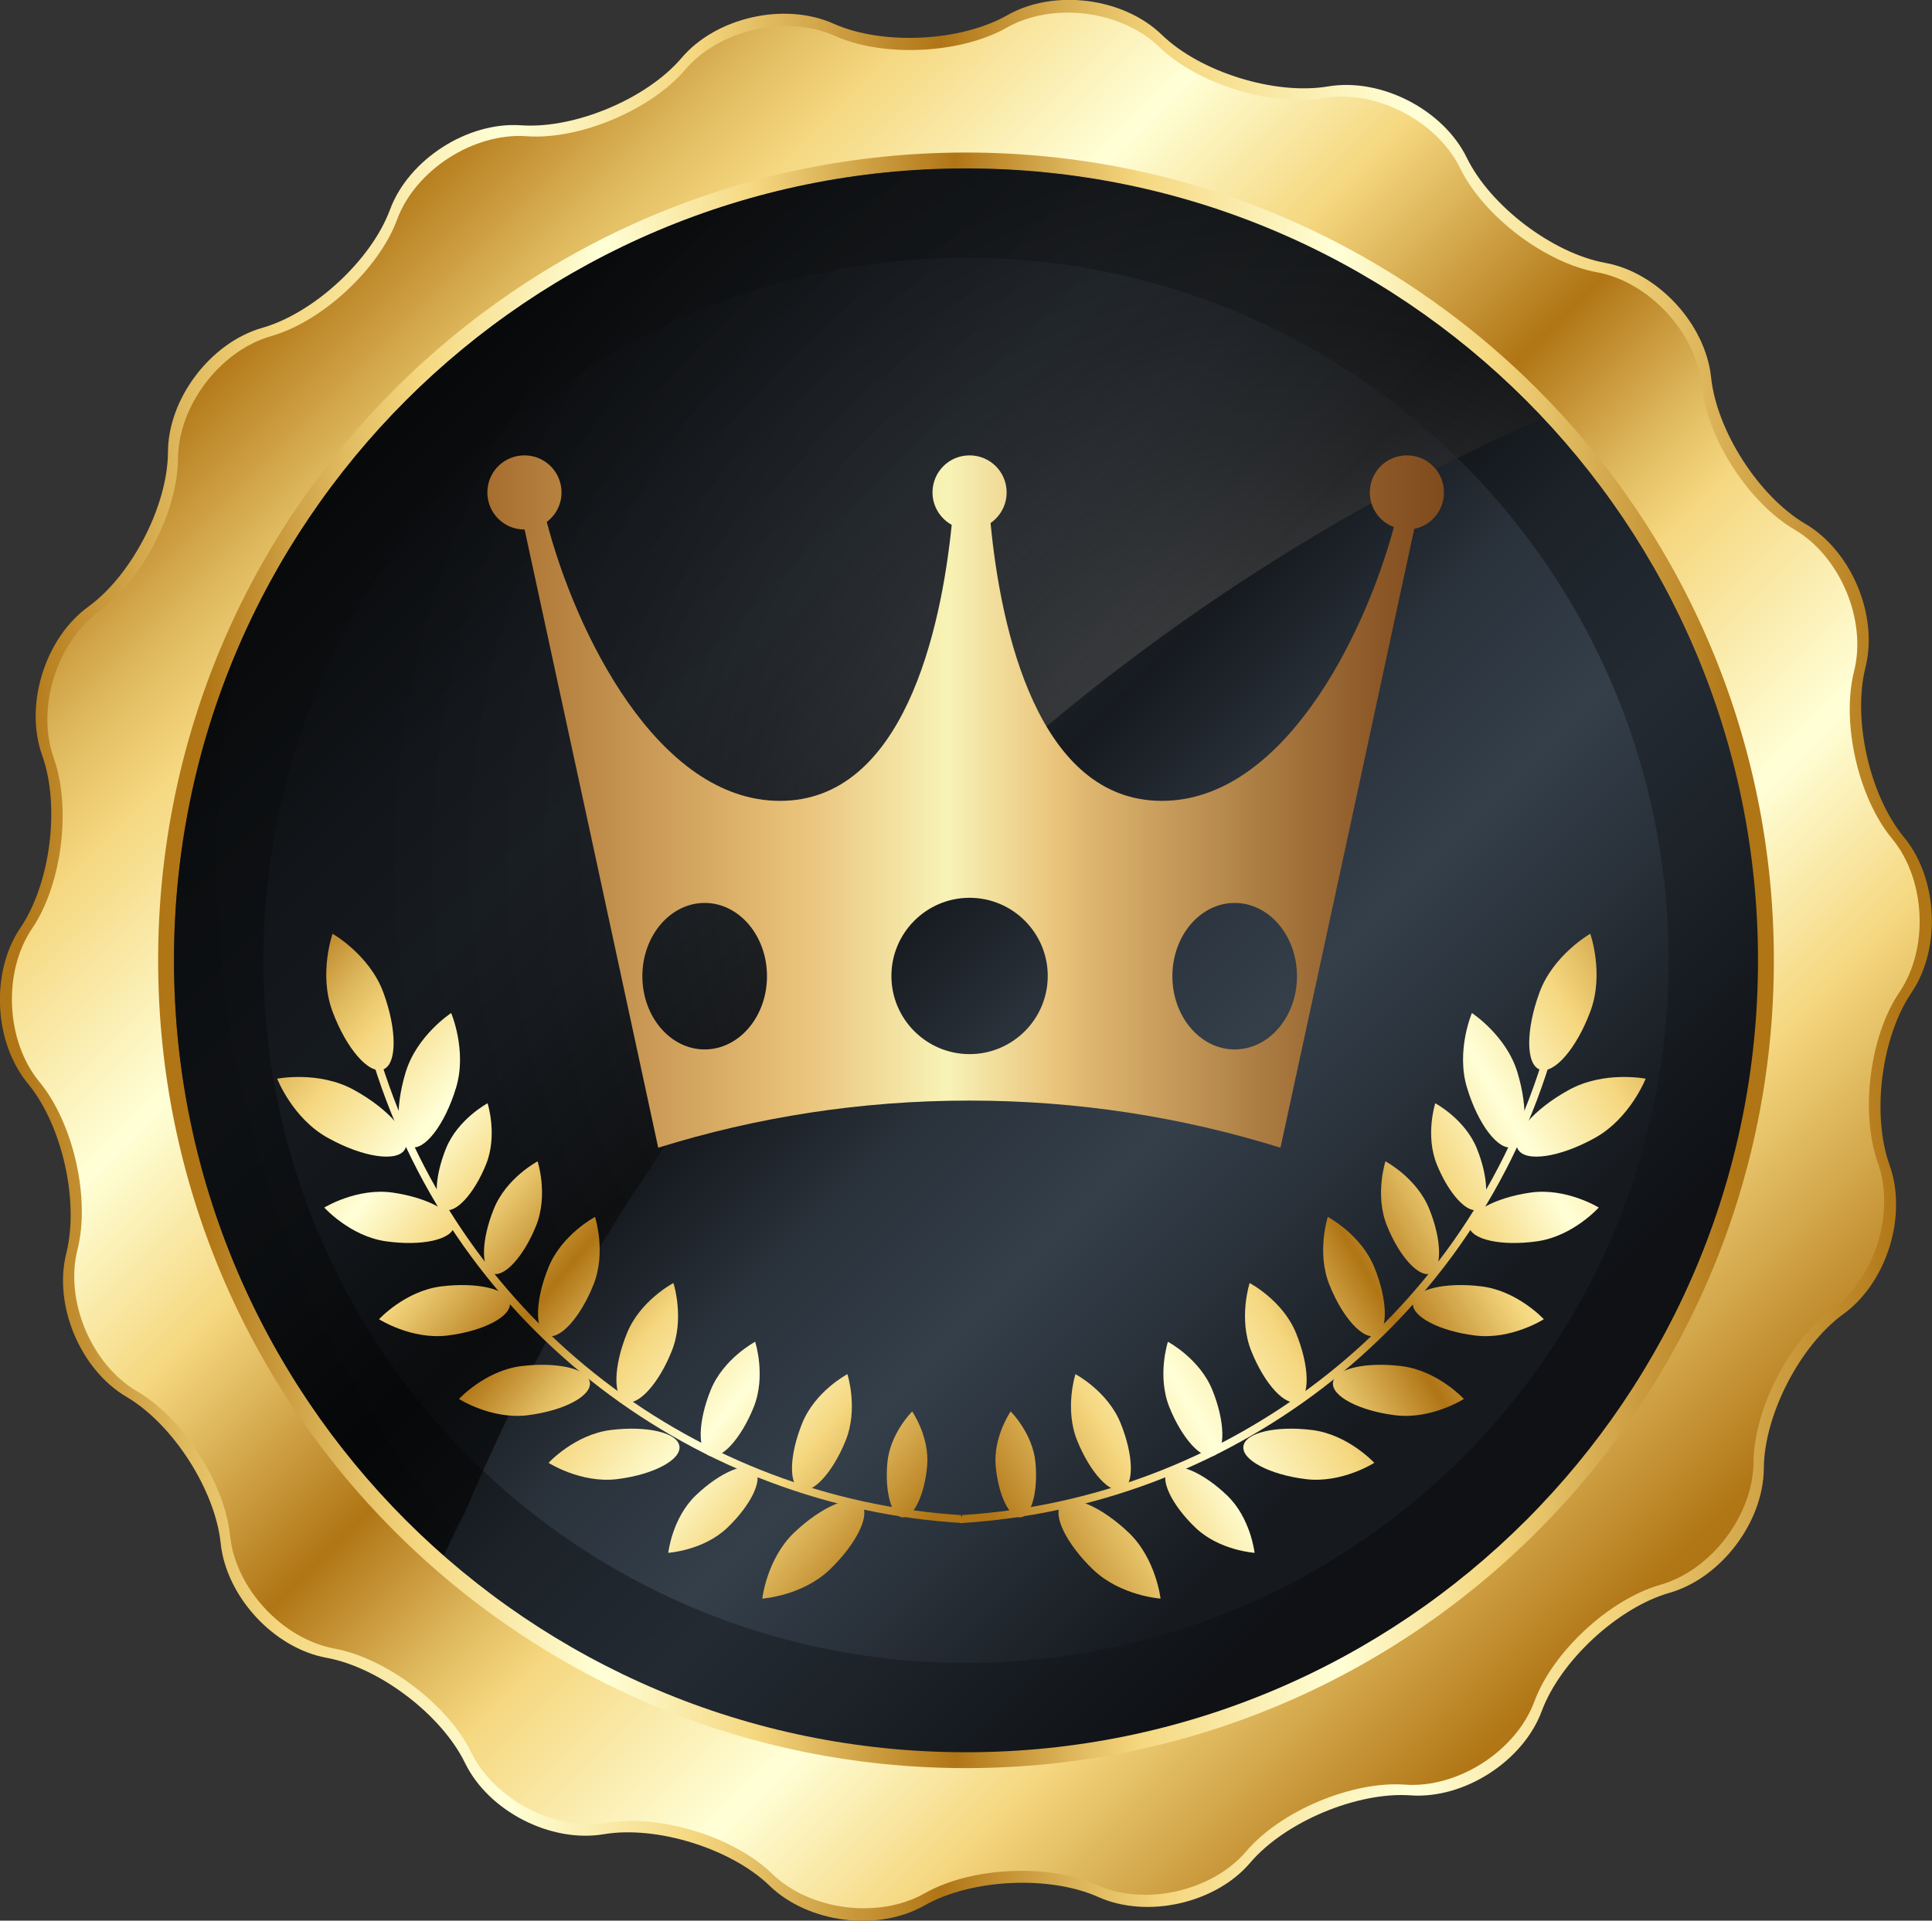 <?xml version="1.0" encoding="UTF-8"?>
<svg xmlns="http://www.w3.org/2000/svg" xmlns:xlink="http://www.w3.org/1999/xlink" viewBox="0 0 86.5 86">
  <rect x="0" y="0" width="86.5" height="86" fill="#333333" stroke="none"/>
  <defs>
    <style>
      .cls-1 {
        fill: url(#linear-gradient);
      }

      .cls-1, .cls-2, .cls-3, .cls-4, .cls-5, .cls-6, .cls-7, .cls-8, .cls-9, .cls-10, .cls-11, .cls-12, .cls-13, .cls-14, .cls-15, .cls-16, .cls-17, .cls-18, .cls-19, .cls-20, .cls-21, .cls-22, .cls-23, .cls-24, .cls-25, .cls-26, .cls-27, .cls-28, .cls-29, .cls-30, .cls-31, .cls-32, .cls-33, .cls-34, .cls-35, .cls-36, .cls-37, .cls-38, .cls-39, .cls-40, .cls-41 {
        stroke-width: 0px;
      }

      .cls-2 {
        fill: url(#linear-gradient-38);
      }

      .cls-3 {
        fill: url(#linear-gradient-33);
      }

      .cls-4 {
        fill: url(#linear-gradient-29);
      }

      .cls-5 {
        fill: url(#linear-gradient-32);
      }

      .cls-6 {
        fill: url(#linear-gradient-30);
      }

      .cls-7 {
        fill: url(#linear-gradient-31);
      }

      .cls-8 {
        fill: url(#linear-gradient-36);
      }

      .cls-9 {
        fill: url(#linear-gradient-39);
      }

      .cls-10 {
        fill: url(#linear-gradient-34);
      }

      .cls-11 {
        fill: url(#linear-gradient-37);
      }

      .cls-12 {
        fill: url(#linear-gradient-35);
      }

      .cls-13 {
        fill: url(#linear-gradient-28);
      }

      .cls-14 {
        fill: url(#linear-gradient-25);
      }

      .cls-15 {
        fill: url(#linear-gradient-11);
      }

      .cls-16 {
        fill: url(#linear-gradient-12);
      }

      .cls-17 {
        fill: url(#linear-gradient-13);
      }

      .cls-18 {
        fill: url(#linear-gradient-10);
      }

      .cls-19 {
        fill: url(#linear-gradient-17);
      }

      .cls-20 {
        fill: url(#linear-gradient-16);
      }

      .cls-21 {
        fill: url(#linear-gradient-19);
      }

      .cls-22 {
        fill: url(#linear-gradient-15);
      }

      .cls-23 {
        fill: url(#linear-gradient-23);
      }

      .cls-24 {
        fill: url(#linear-gradient-21);
      }

      .cls-25 {
        fill: url(#linear-gradient-18);
      }

      .cls-26 {
        fill: url(#linear-gradient-14);
      }

      .cls-27 {
        fill: url(#linear-gradient-22);
      }

      .cls-28 {
        fill: url(#linear-gradient-20);
      }

      .cls-29 {
        fill: url(#linear-gradient-27);
      }

      .cls-30 {
        fill: url(#linear-gradient-24);
      }

      .cls-31 {
        fill: url(#linear-gradient-26);
      }

      .cls-32 {
        fill: url(#linear-gradient-40);
      }

      .cls-33 {
        fill: url(#radial-gradient);
        mix-blend-mode: screen;
        opacity: .6;
      }

      .cls-34 {
        fill: url(#linear-gradient-4);
      }

      .cls-35 {
        fill: url(#linear-gradient-2);
      }

      .cls-36 {
        fill: url(#linear-gradient-3);
      }

      .cls-37 {
        fill: url(#linear-gradient-8);
      }

      .cls-38 {
        fill: url(#linear-gradient-9);
      }

      .cls-39 {
        fill: url(#linear-gradient-7);
      }

      .cls-40 {
        fill: url(#linear-gradient-5);
      }

      .cls-41 {
        fill: url(#linear-gradient-6);
      }

      .cls-42 {
        isolation: isolate;
      }
    </style>
    <linearGradient id="linear-gradient" x1=".71" y1="43" x2="85.21" y2="43" gradientUnits="userSpaceOnUse">
      <stop offset="0" stop-color="#b07515"/>
      <stop offset=".09" stop-color="#e0ba5f"/>
      <stop offset=".14" stop-color="#f5d77f"/>
      <stop offset=".26" stop-color="#ffffd7"/>
      <stop offset=".36" stop-color="#f5d77f"/>
      <stop offset=".49" stop-color="#b07515"/>
      <stop offset=".57" stop-color="#e0ba5f"/>
      <stop offset=".61" stop-color="#f5d77f"/>
      <stop offset=".74" stop-color="#ffffd7"/>
      <stop offset=".84" stop-color="#f5d77f"/>
      <stop offset="1" stop-color="#b07515"/>
    </linearGradient>
    <linearGradient id="linear-gradient-2" x1="12.85" y1="12.6" x2="72.7" y2="72.45" xlink:href="#linear-gradient"/>
    <linearGradient id="linear-gradient-3" x1="9.16" y1="43" x2="77.74" y2="43" xlink:href="#linear-gradient"/>
    <linearGradient id="linear-gradient-4" x1="17.22" y1="16.97" x2="64.89" y2="64.64" gradientUnits="userSpaceOnUse">
      <stop offset="0" stop-color="#0f1115"/>
      <stop offset=".14" stop-color="#1c2228"/>
      <stop offset=".26" stop-color="#232a32"/>
      <stop offset=".36" stop-color="#1c2228"/>
      <stop offset=".49" stop-color="#0f1115"/>
      <stop offset=".61" stop-color="#1c2228"/>
      <stop offset=".74" stop-color="#232a32"/>
      <stop offset=".84" stop-color="#1c2228"/>
      <stop offset="1" stop-color="#0f1115"/>
    </linearGradient>
    <linearGradient id="linear-gradient-5" x1="20.15" y1="19.9" x2="62.45" y2="62.2" gradientUnits="userSpaceOnUse">
      <stop offset="0" stop-color="#161a1f"/>
      <stop offset=".14" stop-color="#2a323b"/>
      <stop offset=".26" stop-color="#343f4a"/>
      <stop offset=".36" stop-color="#2a323b"/>
      <stop offset=".49" stop-color="#161a1f"/>
      <stop offset=".61" stop-color="#2a323b"/>
      <stop offset=".74" stop-color="#343f4a"/>
      <stop offset=".84" stop-color="#2a323b"/>
      <stop offset="1" stop-color="#161a1f"/>
    </linearGradient>
    <radialGradient id="radial-gradient" cx="57.6" cy="38.46" fx="57.6" fy="38.46" r="53.23" gradientUnits="userSpaceOnUse">
      <stop offset="0" stop-color="#e8e8e8"/>
      <stop offset=".05" stop-color="#a6a6a6"/>
      <stop offset=".14" stop-color="#606060"/>
      <stop offset=".21" stop-color="#4b4b4b"/>
      <stop offset=".33" stop-color="#303030"/>
      <stop offset=".45" stop-color="#1a1a1a"/>
      <stop offset=".59" stop-color="#0b0b0b"/>
      <stop offset=".76" stop-color="#020202"/>
      <stop offset="1" stop-color="#000"/>
    </radialGradient>
    <linearGradient id="linear-gradient-6" x1="77.15" y1="46.17" x2="43.26" y2="66.06" xlink:href="#linear-gradient"/>
    <linearGradient id="linear-gradient-7" x1="74.81" y1="42.19" x2="40.93" y2="62.08" xlink:href="#linear-gradient"/>
    <linearGradient id="linear-gradient-8" x1="78.57" y1="48.58" x2="44.68" y2="68.47" xlink:href="#linear-gradient"/>
    <linearGradient id="linear-gradient-9" x1="79.76" y1="50.61" x2="45.87" y2="70.51" xlink:href="#linear-gradient"/>
    <linearGradient id="linear-gradient-10" x1="80.62" y1="52.08" x2="46.73" y2="71.97" xlink:href="#linear-gradient"/>
    <linearGradient id="linear-gradient-11" x1="80.4" y1="51.71" x2="46.51" y2="71.6" xlink:href="#linear-gradient"/>
    <linearGradient id="linear-gradient-12" x1="80.67" y1="52.16" x2="46.78" y2="72.05" xlink:href="#linear-gradient"/>
    <linearGradient id="linear-gradient-13" x1="80.29" y1="51.52" x2="46.4" y2="71.41" xlink:href="#linear-gradient"/>
    <linearGradient id="linear-gradient-14" x1="76.54" y1="45.13" x2="42.65" y2="65.02" xlink:href="#linear-gradient"/>
    <linearGradient id="linear-gradient-15" x1="77.69" y1="47.08" x2="43.8" y2="66.97" xlink:href="#linear-gradient"/>
    <linearGradient id="linear-gradient-16" x1="78.08" y1="47.75" x2="44.19" y2="67.64" xlink:href="#linear-gradient"/>
    <linearGradient id="linear-gradient-17" x1="77.18" y1="46.21" x2="43.29" y2="66.1" xlink:href="#linear-gradient"/>
    <linearGradient id="linear-gradient-18" x1="78.23" y1="48.01" x2="44.34" y2="67.9" xlink:href="#linear-gradient"/>
    <linearGradient id="linear-gradient-19" x1="77.51" y1="46.78" x2="43.62" y2="66.67" xlink:href="#linear-gradient"/>
    <linearGradient id="linear-gradient-20" x1="77.83" y1="47.32" x2="43.94" y2="67.21" xlink:href="#linear-gradient"/>
    <linearGradient id="linear-gradient-21" x1="75.46" y1="43.29" x2="41.57" y2="63.18" xlink:href="#linear-gradient"/>
    <linearGradient id="linear-gradient-22" x1="77.65" y1="47.01" x2="43.76" y2="66.9" xlink:href="#linear-gradient"/>
    <linearGradient id="linear-gradient-23" x1="10.22" y1="45.51" x2="39.5" y2="70.56" xlink:href="#linear-gradient"/>
    <linearGradient id="linear-gradient-24" x1="12.91" y1="42.36" x2="42.2" y2="67.41" xlink:href="#linear-gradient"/>
    <linearGradient id="linear-gradient-25" x1="8.9" y1="47.06" x2="38.18" y2="72.1" xlink:href="#linear-gradient"/>
    <linearGradient id="linear-gradient-26" x1="7.84" y1="48.3" x2="37.12" y2="73.34" xlink:href="#linear-gradient"/>
    <linearGradient id="linear-gradient-27" x1="7.87" y1="48.26" x2="37.15" y2="73.31" xlink:href="#linear-gradient"/>
    <linearGradient id="linear-gradient-28" x1="7.58" y1="48.59" x2="36.87" y2="73.64" xlink:href="#linear-gradient"/>
    <linearGradient id="linear-gradient-29" x1="8.41" y1="47.62" x2="37.7" y2="72.67" xlink:href="#linear-gradient"/>
    <linearGradient id="linear-gradient-30" x1="9.43" y1="46.43" x2="38.71" y2="71.48" xlink:href="#linear-gradient"/>
    <linearGradient id="linear-gradient-31" x1="11.62" y1="43.87" x2="40.9" y2="68.92" xlink:href="#linear-gradient"/>
    <linearGradient id="linear-gradient-32" x1="10.95" y1="44.66" x2="40.23" y2="69.71" xlink:href="#linear-gradient"/>
    <linearGradient id="linear-gradient-33" x1="10.97" y1="44.64" x2="40.25" y2="69.68" xlink:href="#linear-gradient"/>
    <linearGradient id="linear-gradient-34" x1="11.19" y1="44.37" x2="40.48" y2="69.42" xlink:href="#linear-gradient"/>
    <linearGradient id="linear-gradient-35" x1="11.29" y1="44.26" x2="40.57" y2="69.31" xlink:href="#linear-gradient"/>
    <linearGradient id="linear-gradient-36" x1="13.14" y1="42.1" x2="42.42" y2="67.15" xlink:href="#linear-gradient"/>
    <linearGradient id="linear-gradient-37" x1="12.29" y1="43.09" x2="41.58" y2="68.14" xlink:href="#linear-gradient"/>
    <linearGradient id="linear-gradient-38" x1="12.63" y1="42.69" x2="41.92" y2="67.74" xlink:href="#linear-gradient"/>
    <linearGradient id="linear-gradient-39" x1="11.03" y1="44.56" x2="40.32" y2="69.61" xlink:href="#linear-gradient"/>
    <linearGradient id="linear-gradient-40" x1="21.83" y1="35.89" x2="64.67" y2="35.89" gradientUnits="userSpaceOnUse">
      <stop offset="0" stop-color="#a76e2f"/>
      <stop offset=".32" stop-color="#e9c178"/>
      <stop offset=".34" stop-color="#eac67f"/>
      <stop offset=".48" stop-color="#f8f3b6"/>
      <stop offset=".6" stop-color="#e9c178"/>
      <stop offset=".63" stop-color="#deb56f"/>
      <stop offset=".81" stop-color="#ab7c42"/>
      <stop offset=".93" stop-color="#8c5827"/>
      <stop offset="1" stop-color="#804b1d"/>
    </linearGradient>
  </defs>
  <g class="cls-42">
    <g id="_图层_2" data-name="图层 2">
      <g id="_图层_2-2" data-name=" 图层 2">
        <g>
          <g>
            <path class="cls-1" d="M78.97,65.76c-.02,2.4-1.92,4.9-4.22,5.56-2.31.66-4.88,3.04-5.72,5.29-.83,2.25-3.48,3.95-5.87,3.78-2.39-.17-5.62,1.18-7.18,3.01-1.55,1.83-4.62,2.52-6.81,1.54-2.19-.98-5.69-.81-7.78.38-2.09,1.19-5.2.79-6.93-.88-1.72-1.67-5.07-2.71-7.43-2.31-2.37.4-5.16-1.03-6.21-3.19-1.05-2.16-3.84-4.28-6.2-4.71-2.36-.43-4.49-2.74-4.74-5.13-.25-2.39-2.14-5.33-4.21-6.55-2.07-1.21-3.29-4.11-2.7-6.44.58-2.33-.19-5.74-1.72-7.59-1.53-1.85-1.68-4.99-.34-6.97,1.35-1.99,1.79-5.46.98-7.72-.81-2.26.12-5.26,2.07-6.67,1.94-1.41,3.55-4.52,3.56-6.92.01-2.4,1.91-4.9,4.22-5.56,2.31-.66,4.88-3.03,5.72-5.29.83-2.25,3.48-3.95,5.87-3.78,2.39.17,5.62-1.18,7.18-3.01,1.55-1.83,4.62-2.52,6.81-1.54,2.19.98,5.69.81,7.78-.38,2.09-1.19,5.2-.79,6.92.88,1.72,1.67,5.07,2.71,7.44,2.31,2.37-.4,5.16,1.04,6.21,3.19,1.05,2.16,3.84,4.28,6.2,4.71,2.36.43,4.49,2.74,4.74,5.13s2.14,5.33,4.21,6.55c2.07,1.21,3.29,4.11,2.7,6.44-.58,2.33.19,5.74,1.72,7.59,1.53,1.85,1.68,4.99.34,6.97-1.35,1.99-1.79,5.46-.98,7.72.81,2.26-.12,5.26-2.07,6.67-1.94,1.41-3.55,4.52-3.56,6.92Z"/>
            <path class="cls-35" d="M78.51,65.47c-.02,2.37-1.89,4.84-4.17,5.49-2.28.65-4.82,3-5.64,5.22-.82,2.22-3.43,3.9-5.8,3.73-2.36-.17-5.55,1.17-7.09,2.97-1.53,1.81-4.56,2.49-6.72,1.52-2.16-.97-5.62-.8-7.68.37-2.06,1.17-5.14.78-6.84-.87-1.7-1.65-5-2.67-7.34-2.28-2.34.4-5.09-1.02-6.13-3.15-1.04-2.13-3.79-4.22-6.12-4.65-2.33-.43-4.44-2.7-4.68-5.06-.24-2.36-2.11-5.26-4.16-6.46-2.05-1.2-3.25-4.06-2.67-6.35.58-2.3-.19-5.67-1.7-7.5-1.51-1.82-1.66-4.92-.33-6.88,1.33-1.96,1.76-5.39.97-7.62-.8-2.23.12-5.19,2.04-6.58,1.92-1.39,3.5-4.46,3.52-6.83.01-2.37,1.89-4.84,4.17-5.49,2.28-.65,4.82-3,5.64-5.22.82-2.22,3.43-3.9,5.8-3.73,2.36.17,5.55-1.17,7.09-2.97,1.53-1.81,4.56-2.49,6.72-1.52,2.16.97,5.62.8,7.68-.37,2.06-1.17,5.14-.78,6.84.87,1.7,1.65,5,2.67,7.34,2.28,2.34-.4,5.09,1.02,6.13,3.15,1.04,2.13,3.79,4.23,6.12,4.65,2.33.43,4.44,2.7,4.68,5.06.24,2.36,2.11,5.26,4.16,6.46,2.05,1.2,3.25,4.06,2.67,6.35-.58,2.3.19,5.67,1.7,7.49,1.51,1.82,1.66,4.92.33,6.88-1.33,1.96-1.76,5.39-.97,7.62.8,2.23-.12,5.19-2.04,6.58-1.92,1.39-3.5,4.46-3.52,6.83Z"/>
            <path class="cls-36" d="M79.42,43c0,19.98-16.2,36.17-36.17,36.17S7.08,62.98,7.08,43,23.27,6.83,43.25,6.83s36.17,16.19,36.17,36.17Z"/>
            <path class="cls-34" d="M78.71,43c0,19.58-15.87,35.46-35.46,35.46S7.79,62.58,7.79,43,23.67,7.54,43.25,7.54s35.46,15.87,35.46,35.46Z"/>
            <circle class="cls-40" cx="43.25" cy="43" r="31.46"/>
            <path class="cls-33" d="M19.87,69.65c.32-.69.66-1.37,1-2.05,9.16-21.74,26.6-39.41,48.2-48.87-6.47-6.88-15.64-11.18-25.82-11.18C23.67,7.54,7.79,23.42,7.79,43c0,10.62,4.68,20.15,12.08,26.65Z"/>
          </g>
          <g>
            <g>
              <g>
                <path class="cls-41" d="M70.23,48.81c-1.58.87-2.59,2.06-2.27,2.65.33.59,1.87.37,3.45-.51s2.27-2.65,2.27-2.65c0,0-1.87-.37-3.45.51Z"/>
                <path class="cls-39" d="M68.93,44.43c-.62,1.68-.62,3.23.01,3.46.63.23,1.65-.94,2.27-2.62.62-1.68-.01-3.46-.01-3.46,0,0-1.65.94-2.27,2.62Z"/>
                <path class="cls-37" d="M68.52,53.4c-1.6.23-2.83.91-2.75,1.51.09.6,1.46.9,3.06.67,1.6-.23,2.75-1.51,2.75-1.51,0,0-1.46-.9-3.06-.67Z"/>
                <path class="cls-38" d="M66.33,57.6c-1.62-.2-2.99.12-3.07.73-.08.61,1.17,1.27,2.79,1.47,1.62.2,3.07-.73,3.07-.73,0,0-1.17-1.27-2.79-1.47Z"/>
                <path class="cls-18" d="M58.74,64.03c-1.62-.2-2.99.12-3.07.73-.08.61,1.17,1.27,2.79,1.47s3.07-.73,3.07-.73c0,0-1.17-1.27-2.79-1.47Z"/>
                <path class="cls-15" d="M62.75,61.17c-1.62-.2-2.99.12-3.07.73s1.17,1.27,2.79,1.47c1.62.2,3.07-.73,3.07-.73,0,0-1.17-1.27-2.79-1.47Z"/>
                <path class="cls-16" d="M54.93,66.95c-1.07-1.02-2.25-1.53-2.64-1.12-.38.4.17,1.56,1.24,2.58,1.07,1.02,2.64,1.12,2.64,1.12,0,0-.17-1.56-1.24-2.58Z"/>
                <path class="cls-17" d="M50.54,68.63c-1.23-1.17-2.57-1.75-3.01-1.29-.44.46.2,1.78,1.42,2.95,1.23,1.17,3.01,1.29,3.01,1.29,0,0-.2-1.78-1.42-2.95Z"/>
                <path class="cls-26" d="M64.33,52.14c.53,1.31,1.36,2.22,1.86,2.02.49-.2.46-1.43-.07-2.74-.53-1.31-1.86-2.02-1.86-2.02,0,0-.46,1.43.07,2.74Z"/>
                <path class="cls-22" d="M59.53,57.55c.59,1.47,1.52,2.48,2.08,2.25.55-.22.52-1.59-.08-3.06s-2.08-2.25-2.08-2.25c0,0-.52,1.59.08,3.06Z"/>
                <path class="cls-20" d="M56.03,60.51c.59,1.47,1.52,2.48,2.08,2.25.55-.22.52-1.59-.08-3.06-.59-1.47-2.08-2.25-2.08-2.25,0,0-.52,1.59.08,3.06Z"/>
                <path class="cls-19" d="M62.1,54.89c.56,1.39,1.44,2.34,1.96,2.13.52-.21.49-1.51-.07-2.89-.56-1.39-1.96-2.13-1.96-2.13,0,0-.49,1.51.07,2.89Z"/>
                <path class="cls-25" d="M52.36,63.02c.57,1.41,1.46,2.38,1.99,2.16.53-.21.5-1.53-.07-2.94-.57-1.41-1.99-2.16-1.99-2.16,0,0-.5,1.53.07,2.94Z"/>
                <path class="cls-21" d="M44.58,65.65c.12,1.31.62,2.33,1.11,2.29.49-.05.79-1.14.67-2.45-.12-1.31-1.11-2.29-1.11-2.29,0,0-.79,1.14-.67,2.45Z"/>
                <path class="cls-28" d="M48.23,64.51c.58,1.43,1.48,2.41,2.02,2.19.54-.22.5-1.55-.08-2.98-.58-1.43-2.02-2.19-2.02-2.19,0,0-.5,1.55.08,2.98Z"/>
                <path class="cls-24" d="M65.68,48.7c.5,1.66,1.42,2.85,2.04,2.66.62-.19.72-1.69.22-3.34-.5-1.66-2.04-2.66-2.04-2.66,0,0-.72,1.69-.22,3.34Z"/>
              </g>
              <path class="cls-27" d="M69.05,47.5c-3.69,11.82-14.29,19.6-25.97,20.34l-.11.36c11.87-.69,22.66-8.58,26.41-20.59l-.33-.1Z"/>
            </g>
            <g>
              <g>
                <path class="cls-23" d="M15.86,48.81c1.58.87,2.59,2.06,2.27,2.65-.33.59-1.87.37-3.45-.51-1.58-.87-2.27-2.65-2.27-2.65,0,0,1.87-.37,3.45.51Z"/>
                <path class="cls-30" d="M17.16,44.43c.62,1.68.62,3.23-.01,3.46s-1.65-.94-2.27-2.62c-.62-1.68.01-3.46.01-3.46,0,0,1.65.94,2.27,2.62Z"/>
                <path class="cls-14" d="M17.58,53.4c1.6.23,2.83.91,2.75,1.51-.09.6-1.46.9-3.06.67-1.6-.23-2.75-1.51-2.75-1.51,0,0,1.46-.9,3.06-.67Z"/>
                <path class="cls-31" d="M19.76,57.6c1.62-.2,2.99.12,3.07.73.08.61-1.17,1.27-2.79,1.47-1.62.2-3.07-.73-3.07-.73,0,0,1.17-1.27,2.79-1.47Z"/>
                <path class="cls-29" d="M27.35,64.03c1.62-.2,2.99.12,3.07.73.08.61-1.17,1.27-2.79,1.47-1.62.2-3.07-.73-3.07-.73,0,0,1.17-1.27,2.79-1.47Z"/>
                <path class="cls-13" d="M23.34,61.17c1.62-.2,2.99.12,3.07.73.08.61-1.17,1.27-2.79,1.47-1.62.2-3.07-.73-3.07-.73,0,0,1.17-1.27,2.79-1.47Z"/>
                <path class="cls-4" d="M31.16,66.95c1.07-1.02,2.25-1.53,2.64-1.12.38.4-.17,1.56-1.24,2.58-1.07,1.02-2.64,1.12-2.64,1.12,0,0,.17-1.56,1.24-2.58Z"/>
                <path class="cls-6" d="M35.55,68.63c1.23-1.17,2.58-1.75,3.01-1.29.44.46-.2,1.78-1.42,2.95-1.23,1.17-3.01,1.29-3.01,1.29,0,0,.2-1.78,1.42-2.95Z"/>
                <path class="cls-7" d="M21.76,52.14c-.53,1.31-1.36,2.22-1.86,2.02-.49-.2-.46-1.43.07-2.74.53-1.31,1.86-2.02,1.86-2.02,0,0,.46,1.43-.07,2.74Z"/>
                <path class="cls-5" d="M26.56,57.55c-.59,1.47-1.52,2.48-2.08,2.25-.55-.22-.52-1.59.08-3.06s2.08-2.25,2.08-2.25c0,0,.52,1.59-.08,3.06Z"/>
                <path class="cls-3" d="M30.07,60.51c-.59,1.47-1.52,2.48-2.08,2.25-.55-.22-.52-1.59.08-3.06.59-1.47,2.08-2.25,2.08-2.25,0,0,.52,1.59-.08,3.06Z"/>
                <path class="cls-10" d="M24,54.89c-.56,1.39-1.44,2.34-1.96,2.13-.52-.21-.49-1.51.07-2.89.56-1.39,1.96-2.13,1.96-2.13,0,0,.49,1.51-.07,2.89Z"/>
                <path class="cls-12" d="M33.74,63.02c-.57,1.41-1.46,2.38-1.99,2.16-.53-.21-.5-1.53.07-2.94.57-1.41,1.99-2.16,1.99-2.16,0,0,.5,1.53-.07,2.94Z"/>
                <path class="cls-8" d="M41.51,65.65c-.12,1.31-.62,2.33-1.11,2.29-.49-.05-.79-1.14-.67-2.45.12-1.31,1.11-2.29,1.11-2.29,0,0,.79,1.14.67,2.45Z"/>
                <path class="cls-11" d="M37.86,64.51c-.58,1.43-1.48,2.41-2.02,2.19-.54-.22-.5-1.55.08-2.98.58-1.43,2.02-2.19,2.02-2.19,0,0,.5,1.55-.08,2.98Z"/>
                <path class="cls-2" d="M20.42,48.7c-.5,1.66-1.42,2.85-2.04,2.66-.62-.19-.72-1.69-.22-3.34.5-1.66,2.04-2.66,2.04-2.66,0,0,.72,1.69.22,3.34Z"/>
              </g>
              <path class="cls-9" d="M17.05,47.5c3.69,11.82,14.29,19.6,25.97,20.34l.11.36c-11.87-.69-22.66-8.58-26.41-20.59l.33-.1Z"/>
            </g>
          </g>
        </g>
      </g>
      <g id="_图层_2-3" data-name="图层 2">
        <path class="cls-32" d="M23.49,23.72s0,0,0,0c2,9.22,3.99,18.44,5.98,27.67,4.4-1.37,9.07-2.11,13.93-2.11s9.53.74,13.93,2.11c2-9.23,4-18.47,5.99-27.71.76-.15,1.33-.82,1.33-1.63,0-.92-.74-1.66-1.66-1.66s-1.66.74-1.66,1.66c0,.71.45,1.32,1.08,1.55-1.35,4.98-5,12.25-10.38,12.26-5.56.01-7.23-7.69-7.68-12.44.43-.3.72-.8.72-1.37,0-.92-.74-1.66-1.66-1.66s-1.66.74-1.66,1.66c0,.62.35,1.17.86,1.45-.48,4.75-2.18,12.37-7.7,12.36-5.46-.01-9.13-7.51-10.43-12.49.4-.3.66-.78.66-1.32,0-.92-.74-1.66-1.66-1.66s-1.66.74-1.66,1.66.74,1.66,1.66,1.66ZM55.28,40.43c1.54,0,2.79,1.47,2.79,3.28s-1.25,3.28-2.79,3.28-2.79-1.47-2.79-3.28,1.25-3.28,2.79-3.28ZM43.41,40.2c1.93,0,3.5,1.57,3.5,3.5s-1.57,3.5-3.5,3.5-3.5-1.57-3.5-3.5,1.57-3.5,3.5-3.5ZM31.55,40.43c1.54,0,2.79,1.47,2.79,3.28s-1.25,3.28-2.79,3.28-2.79-1.47-2.79-3.28,1.25-3.28,2.79-3.28Z"/>
      </g>
    </g>
  </g>
</svg>